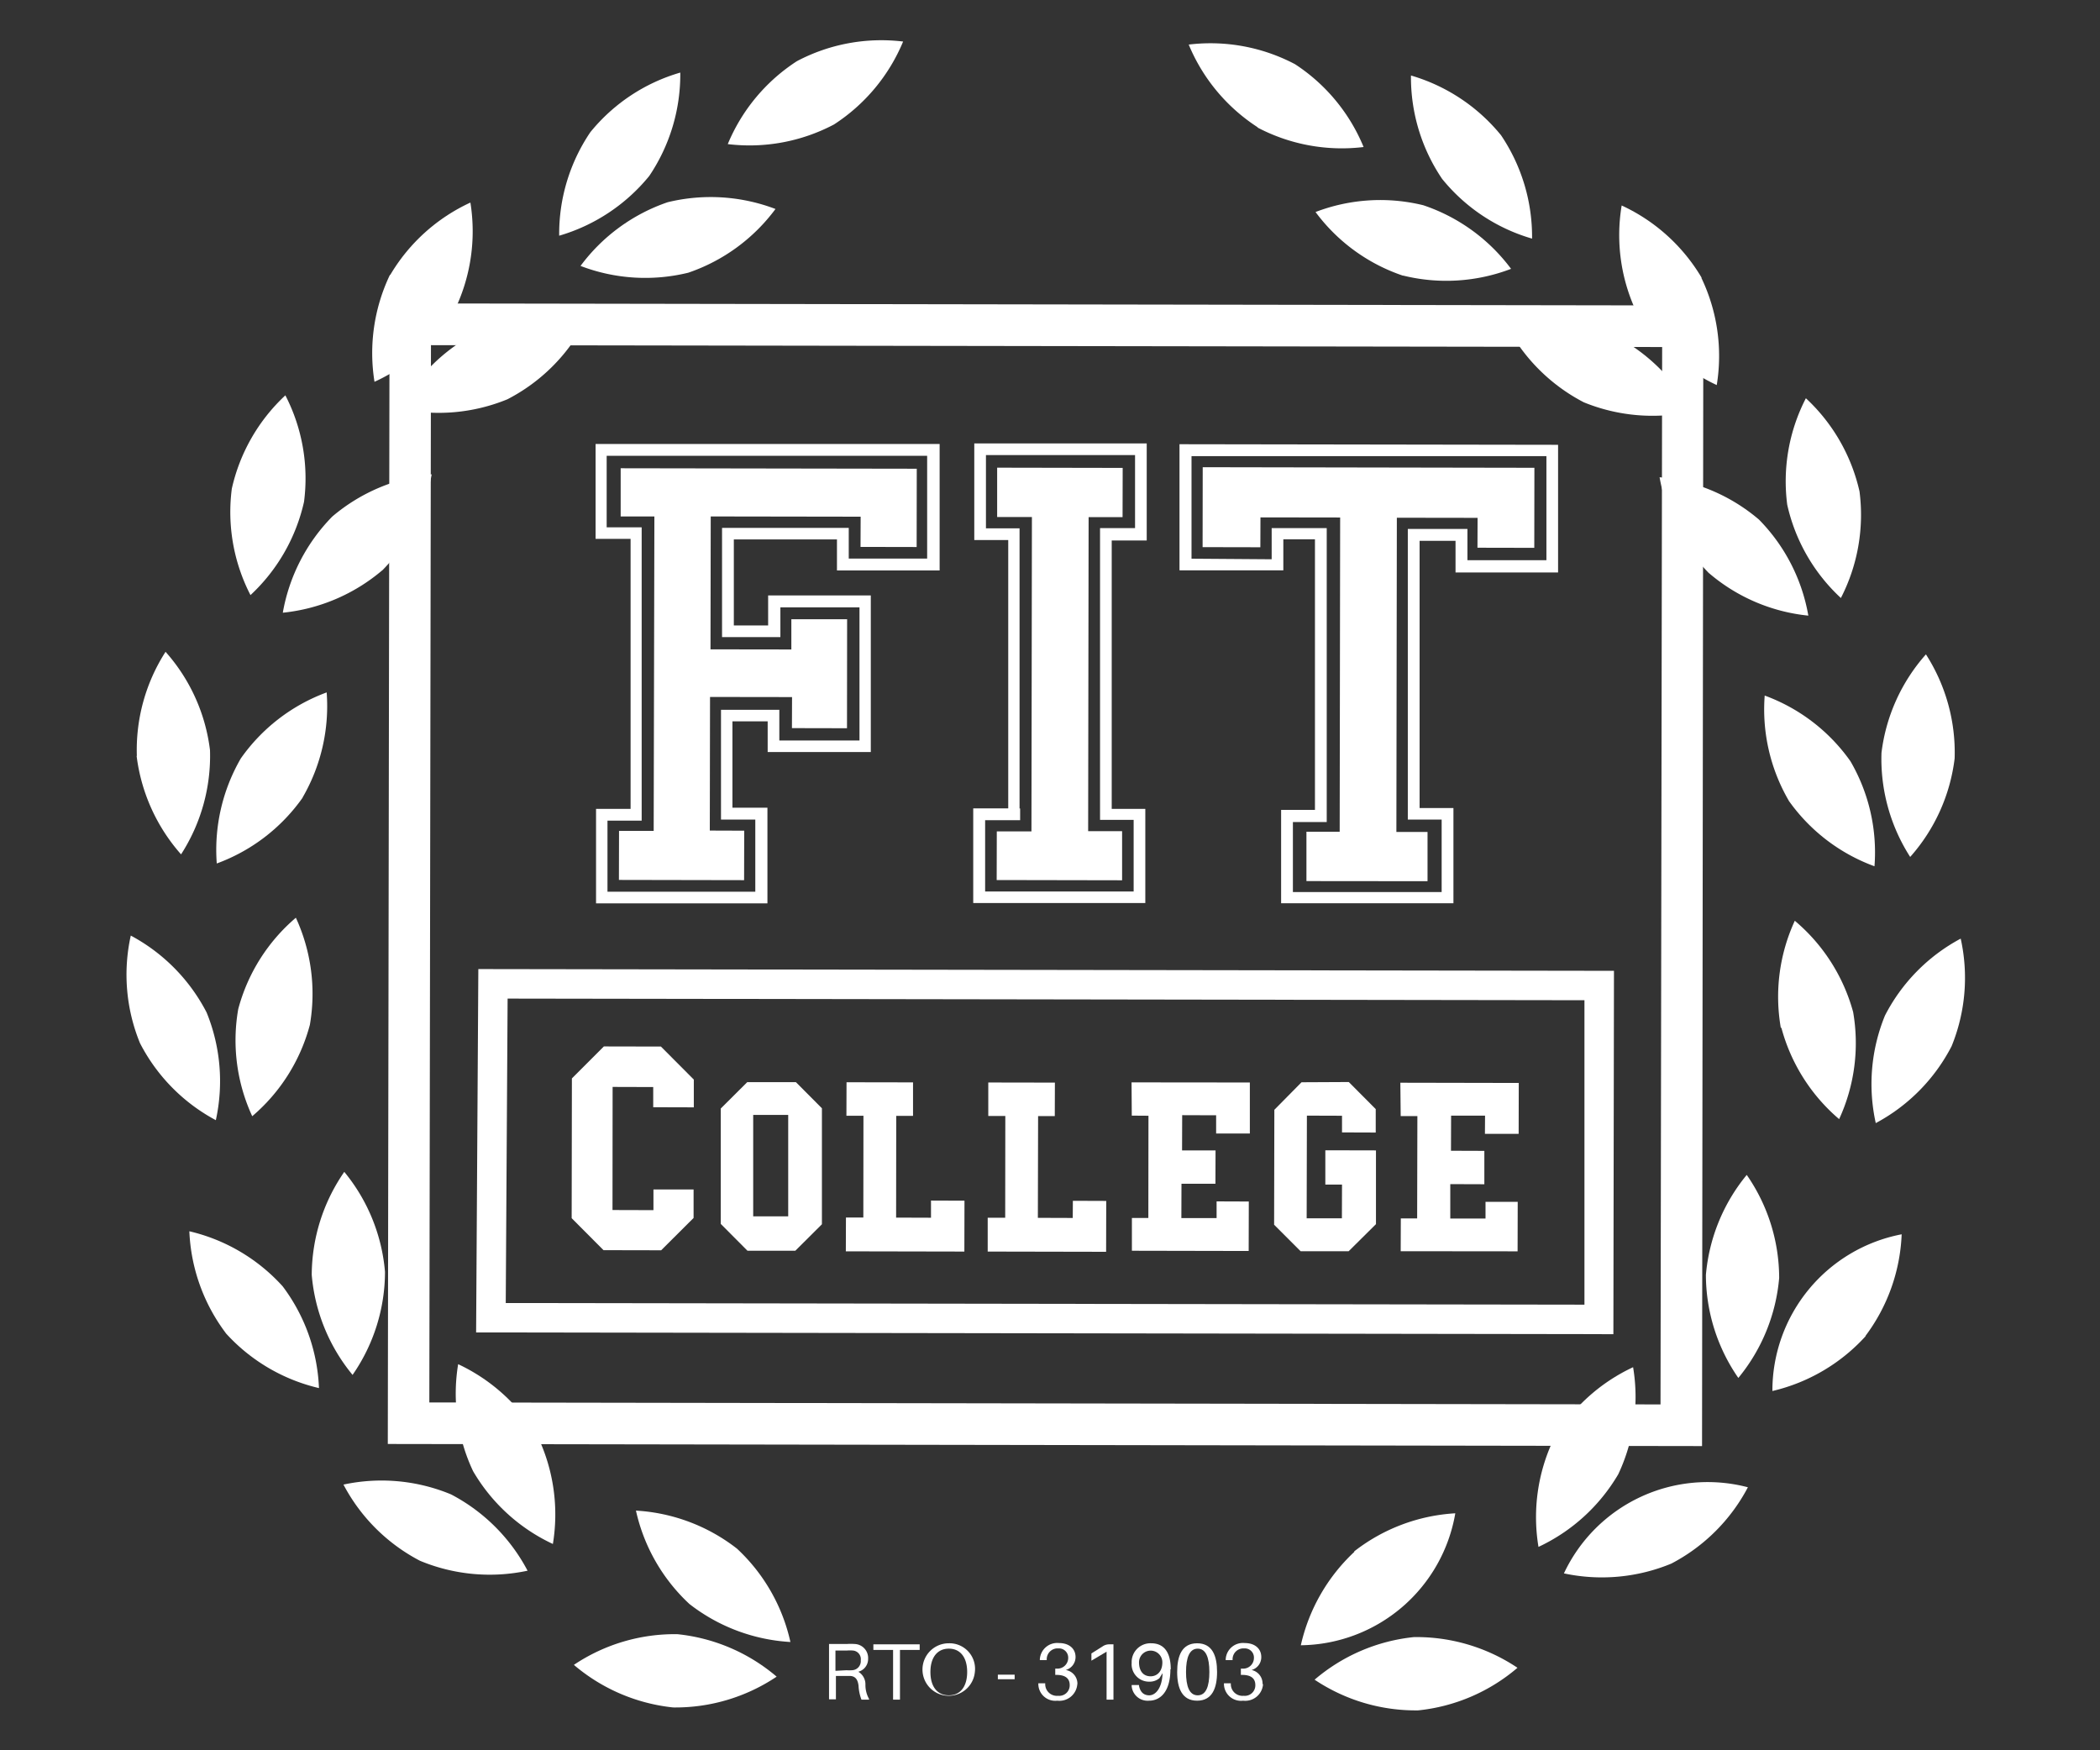 <svg id="Layer_1" data-name="Layer 1" xmlns="http://www.w3.org/2000/svg" xmlns:xlink="http://www.w3.org/1999/xlink" viewBox="0 0 180 150"><rect x="0" y="0" width="180" height="150" fill="#333333" stroke="none"/><defs><style>.cls-1{fill:none;}.cls-2{fill:#fff;}.cls-3{clip-path:url(#clip-path);}</style><clipPath id="clip-path"><rect class="cls-1" x="10.74" y="1.5" width="158.53" height="147"/></clipPath></defs><path class="cls-2" d="M120.28,23.62a15.52,15.52,0,0,0,9.24-.58A15.55,15.55,0,0,0,122,17.59a15.51,15.51,0,0,0-9.24.58,15.49,15.49,0,0,0,7.48,5.45"/><path class="cls-2" d="M128.66,11.59a15.56,15.56,0,0,1,2.66,8.86,15.46,15.46,0,0,1-7.71-5.12,15.52,15.52,0,0,1-2.67-8.86,15.59,15.59,0,0,1,7.72,5.12"/><path class="cls-2" d="M135.76,34.48a15.59,15.59,0,0,0,9.23.79,15.57,15.57,0,0,0-6.59-6.5,15.51,15.51,0,0,0-9.22-.8,15.56,15.56,0,0,0,6.58,6.51"/><path class="cls-2" d="M145.83,23.81A15.49,15.49,0,0,1,147.15,33a15.59,15.59,0,0,1-6.86-6.21A15.45,15.45,0,0,1,139,17.61a15.53,15.53,0,0,1,6.86,6.2"/><path class="cls-2" d="M146.5,49.13A15.49,15.49,0,0,0,155,52.76a15.51,15.51,0,0,0-4.23-8.23,15.51,15.51,0,0,0-8.52-3.63,15.56,15.56,0,0,0,4.24,8.23"/><path class="cls-2" d="M159.39,42.14a15.58,15.58,0,0,1-1.6,9.11,15.5,15.5,0,0,1-4.6-8,15.52,15.52,0,0,1,1.6-9.12,15.56,15.56,0,0,1,4.6,8"/><path class="cls-2" d="M153.32,68.62a15.55,15.55,0,0,0,7.35,5.62,15.51,15.51,0,0,0-2.06-9,15.53,15.53,0,0,0-7.35-5.63,15.55,15.55,0,0,0,2.06,9"/><path class="cls-2" d="M167.54,65a15.51,15.51,0,0,1-3.81,8.44,15.56,15.56,0,0,1-2.46-8.92,15.51,15.51,0,0,1,3.81-8.44A15.56,15.56,0,0,1,167.54,65"/><g class="cls-3"><path class="cls-2" d="M152.69,88.08a15.57,15.57,0,0,0,4.95,7.83,15.56,15.56,0,0,0,1.2-9.18,15.57,15.57,0,0,0-5-7.82,15.54,15.54,0,0,0-1.2,9.17"/><path class="cls-2" d="M167.28,89.66a15.55,15.55,0,0,1-6.5,6.59,15.47,15.47,0,0,1,.79-9.22,15.5,15.5,0,0,1,6.49-6.59,15.51,15.51,0,0,1-.78,9.22"/></g><path class="cls-2" d="M146.22,109.26a15.55,15.55,0,0,0,2.78,8.83,15.58,15.58,0,0,0,3.5-8.57,15.52,15.52,0,0,0-2.78-8.83,15.58,15.58,0,0,0-3.5,8.57"/><path class="cls-2" d="M159.92,114.5a15.59,15.59,0,0,1-8,4.71A13.65,13.65,0,0,1,163,105.78a15.54,15.54,0,0,1-3.11,8.72"/><path class="cls-2" d="M133.14,123.4a15.53,15.53,0,0,0-1.27,9.17,15.58,15.58,0,0,0,6.84-6.23,15.53,15.53,0,0,0,1.27-9.17,15.52,15.52,0,0,0-6.84,6.23"/><path class="cls-2" d="M143.26,134a15.57,15.57,0,0,1-9.21.84,13.61,13.61,0,0,1,15.77-7.38,15.55,15.55,0,0,1-6.56,6.54"/><path class="cls-2" d="M116.08,133A15.63,15.63,0,0,0,111.5,141a13.6,13.6,0,0,0,13.24-11.31,15.55,15.55,0,0,0-8.66,3.26"/><path class="cls-2" d="M121.56,146.58a15.57,15.57,0,0,1-8.88-2.63,15.54,15.54,0,0,1,8.51-3.65,15.57,15.57,0,0,1,8.88,2.63,15.54,15.54,0,0,1-8.51,3.65"/><path class="cls-2" d="M107.77,10.92a15.53,15.53,0,0,0,9.11,1.68A15.52,15.52,0,0,0,111,5.5a15.53,15.53,0,0,0-9.11-1.68,15.52,15.52,0,0,0,5.93,7.1"/><path class="cls-2" d="M59,23.37a15.51,15.51,0,0,1-9.24-.58,15.55,15.55,0,0,1,7.47-5.46,15.6,15.6,0,0,1,9.24.58A15.55,15.55,0,0,1,59,23.37"/><path class="cls-2" d="M50.6,11.33a15.54,15.54,0,0,0-2.67,8.87,15.59,15.59,0,0,0,7.72-5.12,15.56,15.56,0,0,0,2.66-8.86,15.48,15.48,0,0,0-7.71,5.11"/><path class="cls-2" d="M43.49,34.22a15.51,15.51,0,0,1-9.22.8,15.56,15.56,0,0,1,6.58-6.51,15.59,15.59,0,0,1,9.23-.79,15.5,15.5,0,0,1-6.59,6.5"/><path class="cls-2" d="M33.42,23.56a15.54,15.54,0,0,0-1.32,9.16A15.53,15.53,0,0,0,39,26.52a15.55,15.55,0,0,0,1.32-9.16,15.53,15.53,0,0,0-6.87,6.2"/><path class="cls-2" d="M32.76,48.88a15.6,15.6,0,0,1-8.52,3.63,15.61,15.61,0,0,1,4.24-8.24A15.53,15.53,0,0,1,37,40.65a15.54,15.54,0,0,1-4.23,8.23"/><path class="cls-2" d="M19.87,41.88A15.52,15.52,0,0,0,21.47,51a15.57,15.57,0,0,0,4.59-8,15.52,15.52,0,0,0-1.6-9.12,15.57,15.57,0,0,0-4.59,8"/><path class="cls-2" d="M25.94,68.36A15.54,15.54,0,0,1,18.58,74a15.64,15.64,0,0,1,2.06-9A15.56,15.56,0,0,1,28,59.34a15.6,15.6,0,0,1-2.06,9"/><path class="cls-2" d="M11.71,64.78a15.63,15.63,0,0,0,3.81,8.44A15.57,15.57,0,0,0,18,64.29a15.5,15.5,0,0,0-3.81-8.43,15.56,15.56,0,0,0-2.46,8.92"/><g class="cls-3"><path class="cls-2" d="M26.56,87.83a15.51,15.51,0,0,1-4.94,7.83,15.5,15.5,0,0,1-1.2-9.18,15.51,15.51,0,0,1,4.94-7.83,15.59,15.59,0,0,1,1.2,9.18"/><path class="cls-2" d="M12,89.4a15.55,15.55,0,0,0,6.5,6.6,15.59,15.59,0,0,0-.79-9.23,15.57,15.57,0,0,0-6.5-6.59A15.47,15.47,0,0,0,12,89.4"/></g><path class="cls-2" d="M33,109a15.52,15.52,0,0,1-2.78,8.83,15.53,15.53,0,0,1-3.5-8.57,15.61,15.61,0,0,1,2.79-8.83A15.52,15.52,0,0,1,33,109"/><path class="cls-2" d="M19.34,114.24a15.55,15.55,0,0,0,8,4.72,15.52,15.52,0,0,0-3.11-8.72,15.56,15.56,0,0,0-8-4.72,15.57,15.57,0,0,0,3.12,8.72"/><path class="cls-2" d="M46.11,123.15a15.57,15.57,0,0,1,1.28,9.17,15.51,15.51,0,0,1-6.84-6.24,15.57,15.57,0,0,1-1.28-9.17,15.58,15.58,0,0,1,6.84,6.24"/><path class="cls-2" d="M36,133.76a15.56,15.56,0,0,0,9.22.85,15.55,15.55,0,0,0-6.56-6.54,15.52,15.52,0,0,0-9.22-.84A15.5,15.5,0,0,0,36,133.76"/><path class="cls-2" d="M63.17,132.72a15.5,15.5,0,0,1,4.58,8,15.53,15.53,0,0,1-8.66-3.26,15.5,15.5,0,0,1-4.58-8,15.53,15.53,0,0,1,8.66,3.26"/><path class="cls-2" d="M57.7,146.33a15.58,15.58,0,0,0,8.87-2.64,15.56,15.56,0,0,0-8.51-3.64,15.52,15.52,0,0,0-8.87,2.63,15.62,15.62,0,0,0,8.51,3.65"/><path class="cls-2" d="M71.48,10.67a15.5,15.5,0,0,1-9.1,1.68,15.57,15.57,0,0,1,5.93-7.11,15.5,15.5,0,0,1,9.1-1.68,15.57,15.57,0,0,1-5.93,7.11"/><path class="cls-2" d="M33.24,123.75l112.65.18L146,26.18,33.39,26l-.15,97.74Zm3.56-3.56.14-90.61,105.53.16-.14,90.62L36.8,120.19Z"/><path class="cls-2" d="M101.13,48.88H110V46.22h2.71l0,23.19h-2.9v8l14.77,0V69.25h-2.9l0-22.9h3.08v2.71l8.79,0,0-10.94-32.45-.05v10.8Zm1-1V39.09l30.42,0v8.92l-6.77,0V45.33h-5.11v1l0,22.91v1h2.9v6.21l-12.75,0v-6h2.9v-1l0-23.19v-1H109v2.67Z"/><path class="cls-2" d="M83.49,46.28h2.93l0,23h-3v8.11l14.75,0V69.32H95.29l0-23h3V38L83.51,38l0,8.28Zm3.9,23,0-23v-1H84.51V39l12.78,0v6.26h-3l0,24v1h2.88V76.4l-12.73,0V70.29h3v-1Z"/><path class="cls-2" d="M51.05,46.18h3l0,23.14H51.09v8.1l14.69,0,0-8.2h-3v-7.4H65.8v2.63h8.84l0-13.42-8.8,0V53.6H62.9V46.23l8.84,0v2.66l8.8,0,0-10.84-29.49,0,0,8.13ZM55,69.33l0-23.14v-1h-3V39.06l27.47,0v8.81H72.75V45.24l-10.86,0V54.6h5V52.05h6.78l0,11.41H66.8V60.83h-5v9.41h2.94v6.18l-12.67,0V70.33H55v-1Z"/><path class="cls-2" d="M40.81,114.19l97.48.15.05-31.14L41,83.05l-.19,31.14Zm2.54-2.52.16-26.09,92.3.14,0,26.09-92.42-.14Z"/><polygon class="cls-2" points="103.08 46.89 108.03 46.9 108.04 44.34 114.87 44.35 114.83 71.28 111.98 71.28 111.98 75.51 122.36 75.52 122.36 71.3 119.69 71.3 119.73 44.37 126.65 44.38 126.64 46.94 131.51 46.95 131.52 40.09 103.09 40.04 103.08 46.89 103.08 46.89"/><polygon class="cls-2" points="85.47 44.31 88.45 44.31 88.41 71.25 85.44 71.25 85.43 75.42 96.18 75.44 96.18 71.23 93.27 71.23 93.31 44.32 96.22 44.32 96.23 40.1 85.47 40.08 85.47 44.31 85.47 44.31"/><polygon class="cls-2" points="53.2 44.26 56.09 44.26 56.03 71.21 53.06 71.21 53.05 75.41 63.78 75.43 63.79 71.19 60.84 71.18 60.86 59.73 67.89 59.74 67.88 62.4 72.6 62.41 72.61 53.07 67.83 53.07 67.83 55.66 60.9 55.65 60.92 44.26 73.77 44.28 73.76 46.87 78.57 46.88 78.58 40.17 53.2 40.13 53.2 44.26 53.2 44.26"/><polygon class="cls-2" points="49.02 92.42 49 104.4 51.73 107.14 56.67 107.15 59.45 104.38 59.45 101.94 56.01 101.94 56.01 103.71 52.5 103.7 52.51 93.15 55.99 93.16 55.99 94.89 59.47 94.9 59.47 92.52 56.65 89.69 51.76 89.68 49.02 92.42 49.02 92.42"/><path class="cls-2" d="M61.78,95l0,9.89,2.29,2.3h4.1l2.28-2.27,0-9.94-2.23-2.24H64.05L61.78,95Zm2.78,9.32V95.55h3l0,8.69-3,0Z"/><polygon class="cls-2" points="72.55 95.62 74.01 95.62 74 104.34 72.51 104.34 72.5 107.24 82.66 107.26 82.67 102.9 79.8 102.89 79.8 104.36 76.81 104.35 76.82 95.63 78.26 95.63 78.26 92.76 72.56 92.75 72.55 95.62 72.55 95.62"/><polygon class="cls-2" points="84.71 95.64 86.17 95.64 86.16 104.36 84.66 104.36 84.66 107.26 94.81 107.28 94.82 102.92 91.96 102.91 91.95 104.38 88.96 104.37 88.98 95.65 90.41 95.65 90.42 92.78 84.71 92.77 84.71 95.64 84.71 95.64"/><polygon class="cls-2" points="97.01 95.61 98.44 95.62 98.43 104.38 97.02 104.38 97.02 107.19 107.03 107.21 107.04 102.97 104.28 102.96 104.28 104.39 101.26 104.39 101.27 101.45 104.18 101.45 104.19 98.59 101.32 98.59 101.33 95.57 104.24 95.58 104.24 97.14 107.13 97.14 107.13 92.77 96.99 92.76 97.01 95.61 97.01 95.61"/><polygon class="cls-2" points="120.06 95.65 121.49 95.65 121.47 104.42 120.07 104.42 120.06 107.23 130.08 107.24 130.09 103 127.33 103 127.33 104.43 124.31 104.43 124.31 101.48 127.23 101.49 127.23 98.63 124.37 98.62 124.38 95.61 127.29 95.61 127.28 97.17 130.17 97.17 130.18 92.81 120.03 92.79 120.06 95.65 120.06 95.65"/><polygon class="cls-2" points="109.23 95.11 109.21 104.96 111.48 107.23 115.6 107.23 117.94 104.91 117.94 98.59 113.6 98.58 113.6 101.52 115.03 101.52 115.02 104.41 112 104.41 112.02 95.61 115.03 95.62 115.03 97.05 117.92 97.06 117.92 95.05 115.61 92.73 111.56 92.75 109.23 95.11 109.23 95.11"/><path class="cls-2" d="M72.56,143.14a3,3,0,0,0,.46,0,.78.78,0,0,0,.76-.85.74.74,0,0,0-.69-.84,3,3,0,0,0-.48,0h-1v1.74Zm1.93,2.52h-.65a3.83,3.83,0,0,1-.25-1.19c-.06-.49-.24-.81-.71-.84H71.65v2h-.59v-4.74h1.55a4.09,4.09,0,0,1,.62,0,1.2,1.2,0,0,1,1.18,1.26,1.13,1.13,0,0,1-.84,1.12,1.25,1.25,0,0,1,.61,1.09,2.43,2.43,0,0,0,.31,1.24Z"/><polygon class="cls-2" points="77.14 141.4 77.14 145.66 76.55 145.66 76.55 141.4 74.86 141.4 74.86 140.92 78.83 140.92 78.83 141.4 77.14 141.4 77.14 141.4"/><path class="cls-2" d="M82.9,143.29c0-1.24-.58-2-1.57-2s-1.58.76-1.58,2,.58,2,1.58,2,1.57-.77,1.57-2Zm.66,0a2.25,2.25,0,1,1-2.23-2.46,2.19,2.19,0,0,1,2.23,2.46Z"/><polygon class="cls-2" points="85.53 143.91 85.53 143.52 86.97 143.52 86.97 143.91 85.53 143.91 85.53 143.91"/><path class="cls-2" d="M92.34,144.34a1.54,1.54,0,0,1-1.72,1.41A1.45,1.45,0,0,1,89,144.33v-.07h.59v.07a1,1,0,0,0,1.1,1,.9.9,0,0,0,1-.92c0-.55-.36-.87-1.13-.87h-.11V143h.11a.92.92,0,0,0,1-.92.79.79,0,0,0-.84-.81.93.93,0,0,0-1,.93v.07h-.59v-.07a1.49,1.49,0,0,1,1.64-1.39c.87,0,1.42.48,1.42,1.2a1.15,1.15,0,0,1-.84,1.11,1.19,1.19,0,0,1,1,1.2Z"/><path class="cls-2" d="M95.44,145.66h-.59v-4.11l-1.3.77v-.62l1-.63a1,1,0,0,1,.51-.15h.38v4.74Z"/><path class="cls-2" d="M99.63,142.46a1,1,0,1,0-2,0c0,.65.29,1.2,1,1.2.53,0,1-.4,1-1.19Zm.69.6c0,1.91-.86,2.69-1.83,2.69A1.37,1.37,0,0,1,97,144.48v-.07h.63v.07c.11.53.4.81.88.81s1.09-.52,1.14-1.9l-.27.43a1.28,1.28,0,0,1-.87.3A1.49,1.49,0,0,1,97,142.51a1.61,1.61,0,0,1,1.68-1.68c1,0,1.67.66,1.67,2.23Z"/><path class="cls-2" d="M103.66,143.29c0-1.24-.3-2-1-2s-1,.76-1,2,.29,2,1,2,1-.76,1-2Zm.66,0c0,1.37-.41,2.46-1.71,2.46s-1.71-1.09-1.71-2.46.4-2.46,1.71-2.46,1.71,1.08,1.71,2.46Z"/><path class="cls-2" d="M108.26,144.34a1.53,1.53,0,0,1-1.71,1.41,1.46,1.46,0,0,1-1.64-1.42v-.07h.59v.07a1,1,0,0,0,1.1,1,.9.9,0,0,0,1-.92c0-.55-.35-.87-1.12-.87h-.12V143h.12a.92.92,0,0,0,1-.92.78.78,0,0,0-.83-.81.93.93,0,0,0-1,.93v.07h-.59v-.07a1.48,1.48,0,0,1,1.63-1.39c.87,0,1.42.48,1.42,1.2a1.14,1.14,0,0,1-.83,1.11,1.19,1.19,0,0,1,.94,1.2Z"/></svg>